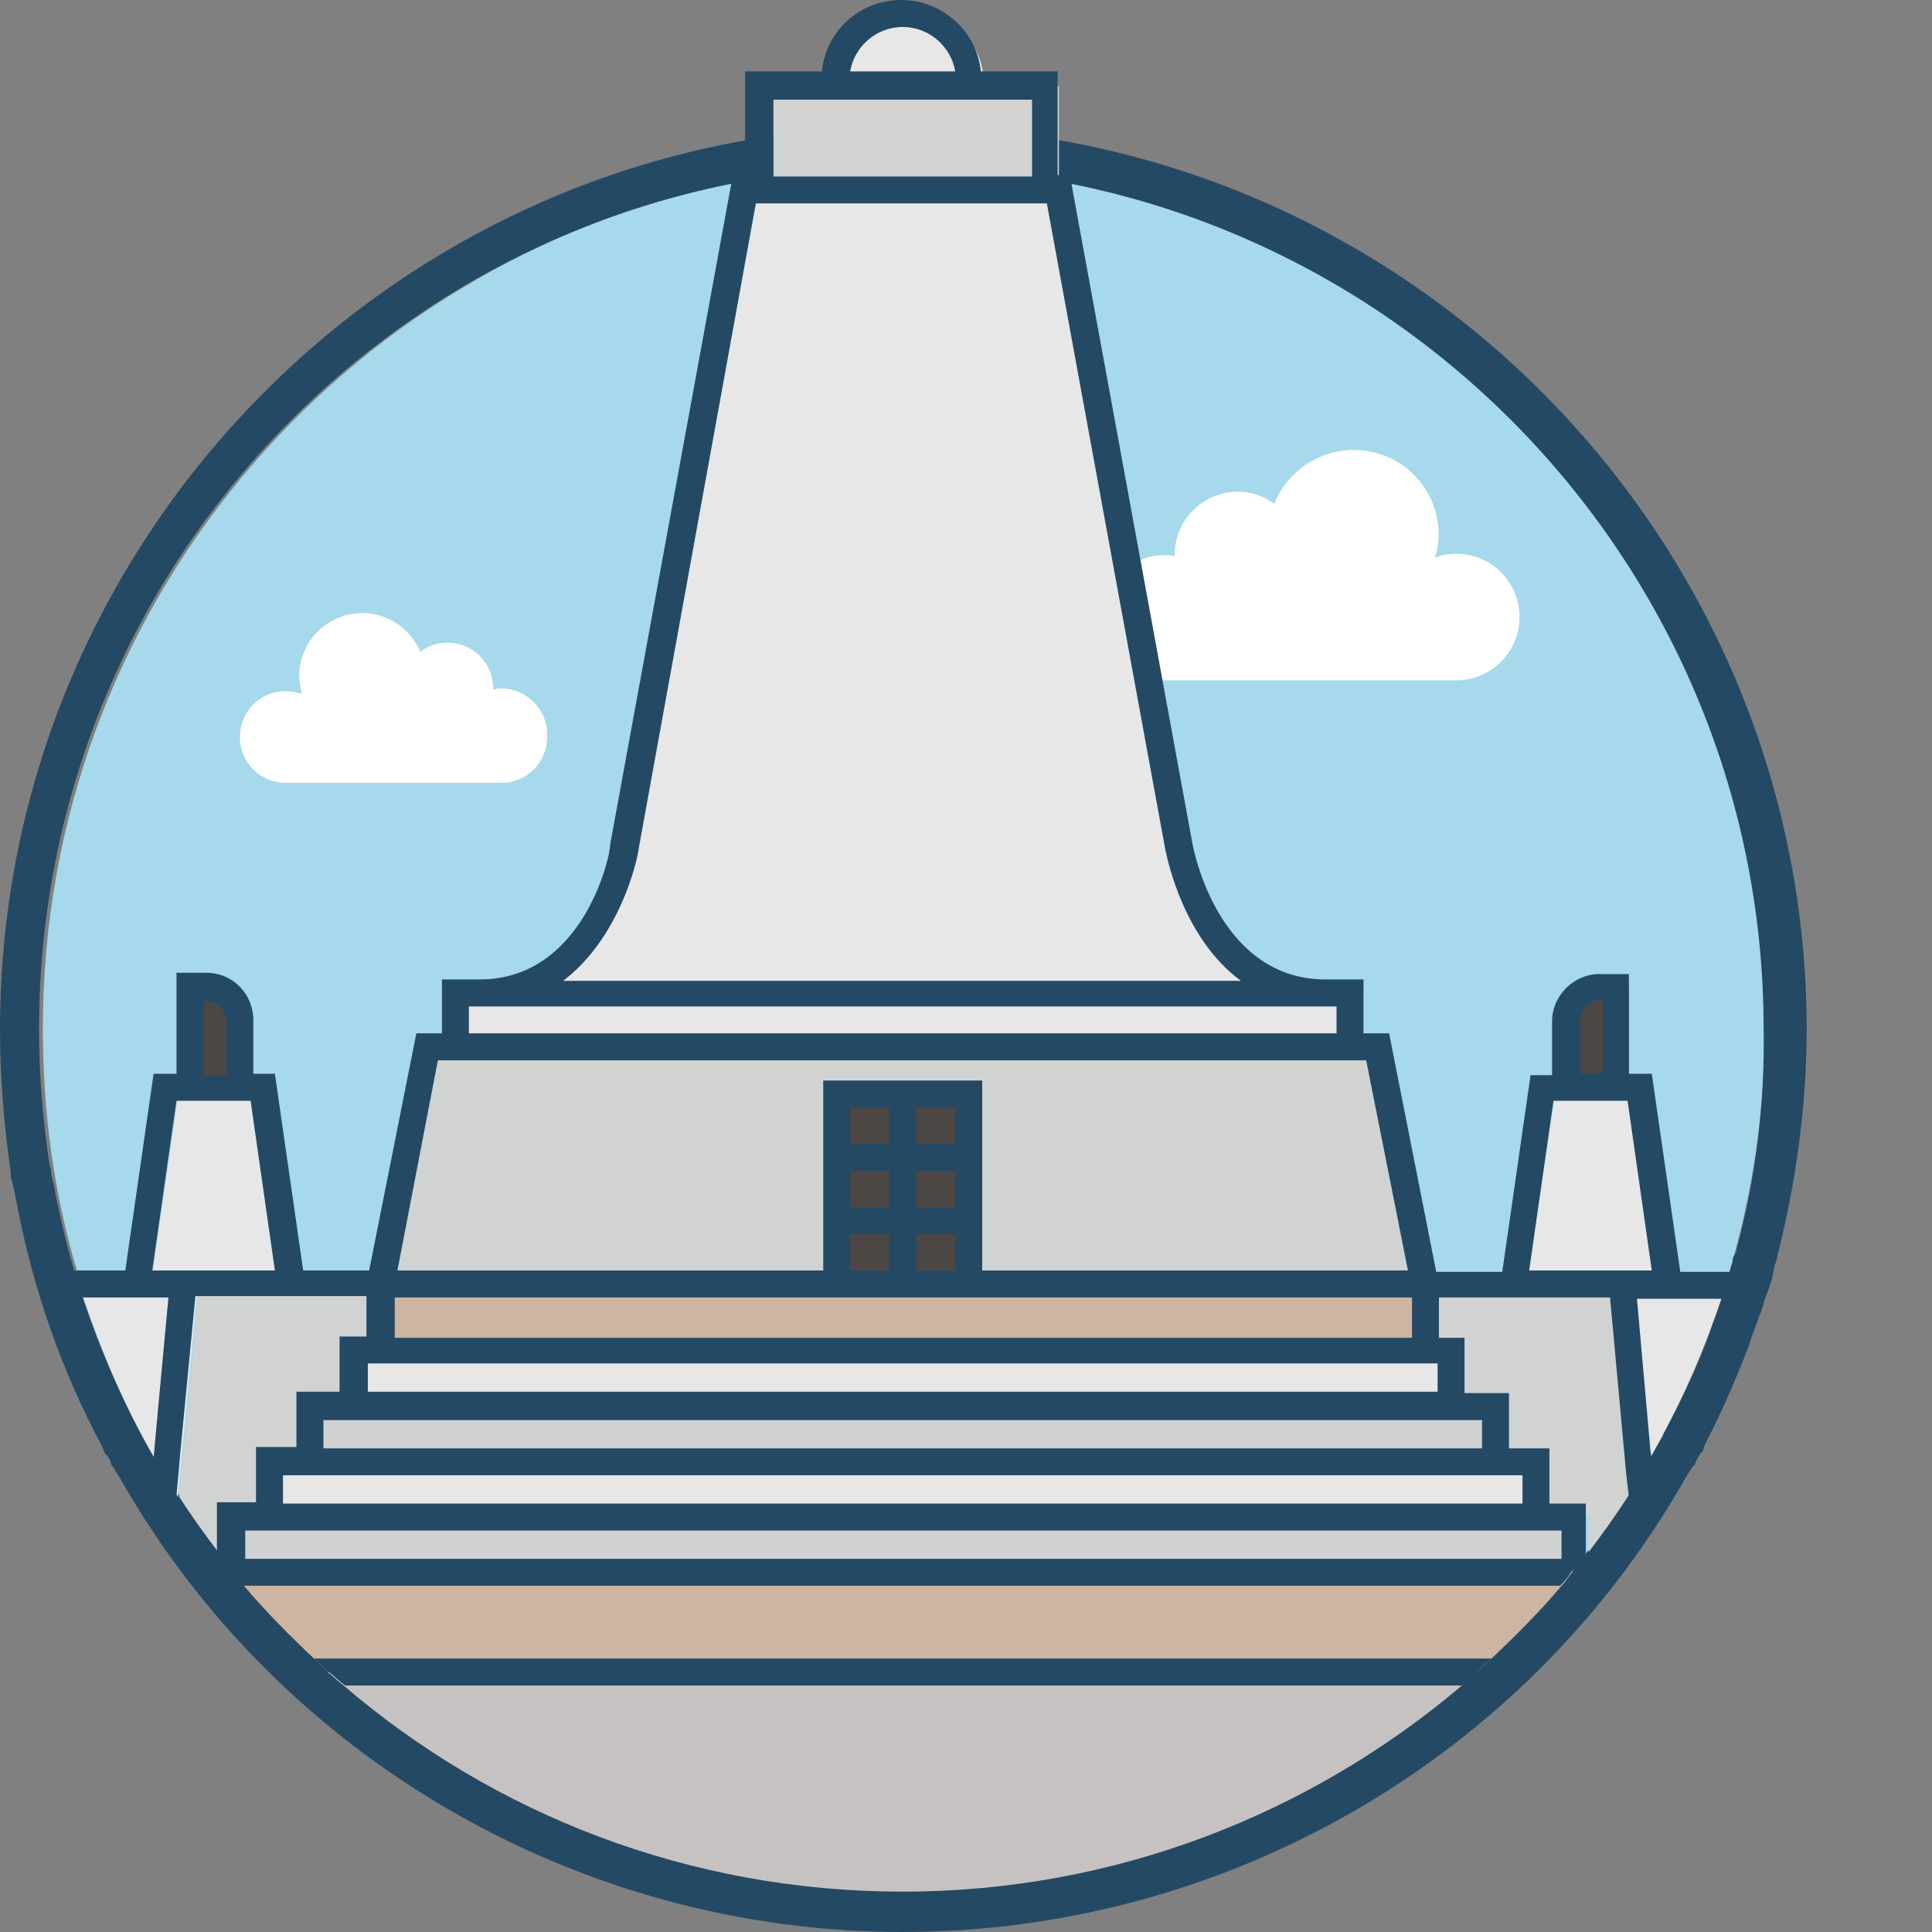 <svg width="28" height="28" viewBox="0 0 28 28" fill="none" xmlns="http://www.w3.org/2000/svg">
<rect x="0" y="0" width="28" height="28" fill="#808080" stroke="none"/>
<path d="M25.575 14.918C25.575 16.128 25.4 17.3 25.068 18.413C25.048 18.471 25.029 18.549 25.009 18.608C24.99 18.667 24.97 18.745 24.951 18.803C24.677 19.623 24.326 20.404 23.916 21.127C23.818 21.303 23.701 21.498 23.584 21.674C23.408 21.947 23.213 22.22 23.017 22.474C22.939 22.572 22.881 22.65 22.803 22.747C22.744 22.806 22.705 22.884 22.646 22.943C22.334 23.314 21.983 23.665 21.631 23.997C21.553 24.056 21.494 24.134 21.416 24.192C21.338 24.251 21.26 24.329 21.202 24.388C19.015 26.243 16.183 27.375 13.098 27.375C10.013 27.375 7.182 26.262 4.995 24.388C4.917 24.329 4.839 24.251 4.761 24.192C4.683 24.134 4.624 24.056 4.546 23.997C4.194 23.665 3.843 23.314 3.53 22.943C3.472 22.884 3.413 22.806 3.374 22.747C3.296 22.65 3.218 22.552 3.159 22.455C2.964 22.201 2.769 21.927 2.593 21.654C2.476 21.478 2.359 21.283 2.261 21.107C1.832 20.365 1.5 19.584 1.226 18.784C1.207 18.745 1.187 18.686 1.187 18.647C1.168 18.569 1.129 18.491 1.109 18.393C0.777 17.28 0.621 16.109 0.621 14.898C0.621 8.845 4.936 3.788 10.658 2.636C10.853 2.597 11.048 2.558 11.224 2.538C11.829 2.44 12.454 2.401 13.098 2.401C13.743 2.401 14.367 2.44 14.973 2.538C15.109 2.558 15.227 2.577 15.363 2.597C15.422 2.616 15.5 2.616 15.559 2.636C21.26 3.788 25.575 8.845 25.575 14.918Z" fill="#A5D9EB"/>
<path d="M13.082 1.835C5.877 1.835 0 7.712 0 14.917C0 15.62 0.059 16.323 0.156 16.987V17.046V17.065L0.176 17.124L0.195 17.202C0.195 17.241 0.215 17.261 0.215 17.3L0.254 17.495C0.488 18.706 0.898 19.877 1.484 20.971L1.523 21.068L1.562 21.107C1.562 21.107 1.601 21.166 1.601 21.185L1.621 21.244L1.66 21.283C1.679 21.341 1.718 21.381 1.738 21.42C4.042 25.481 8.396 28 13.082 28C17.769 28 22.123 25.481 24.427 21.42C24.466 21.361 24.486 21.322 24.525 21.263L24.564 21.224L24.583 21.166C24.603 21.146 24.642 21.068 24.642 21.068L24.681 21.029L24.701 20.951C24.935 20.502 25.15 20.014 25.345 19.506C25.384 19.369 25.442 19.233 25.482 19.116C25.482 19.096 25.521 19.018 25.521 19.018C25.54 18.959 25.56 18.881 25.579 18.823L25.618 18.725C25.638 18.666 25.657 18.608 25.677 18.549L25.696 18.471V18.452L25.716 18.354C25.716 18.334 25.735 18.315 25.735 18.295C25.735 18.276 25.755 18.256 25.755 18.217C26.028 17.143 26.184 16.03 26.184 14.898C26.165 7.693 20.288 1.835 13.082 1.835ZM25.169 18.1C25.169 18.12 25.169 18.139 25.15 18.159C25.15 18.178 25.15 18.178 25.13 18.198C25.11 18.237 25.11 18.256 25.11 18.295C25.11 18.315 25.091 18.334 25.091 18.354C25.072 18.413 25.052 18.491 25.032 18.549C25.013 18.588 25.013 18.627 24.993 18.666C24.974 18.725 24.954 18.803 24.935 18.862C24.935 18.881 24.915 18.901 24.915 18.92C24.876 19.057 24.818 19.174 24.779 19.311C24.603 19.799 24.388 20.268 24.134 20.717C24.115 20.756 24.095 20.775 24.095 20.814C24.076 20.853 24.056 20.873 24.037 20.912C23.997 20.971 23.959 21.049 23.919 21.107C21.772 24.876 17.71 27.395 13.082 27.395C8.455 27.395 4.393 24.856 2.245 21.107C2.206 21.049 2.167 20.971 2.128 20.912C2.109 20.873 2.089 20.853 2.07 20.814C2.05 20.775 2.031 20.756 2.011 20.717C1.464 19.682 1.054 18.549 0.82 17.378C0.801 17.319 0.801 17.241 0.781 17.183C0.781 17.143 0.762 17.124 0.762 17.104C0.762 17.065 0.742 17.046 0.742 17.007C0.742 17.007 0.742 17.007 0.742 16.987C0.742 16.948 0.742 16.929 0.722 16.909C0.625 16.265 0.566 15.601 0.566 14.917C0.566 8.025 6.151 2.421 13.063 2.421C19.956 2.421 25.56 8.025 25.56 14.917C25.579 16.011 25.442 17.085 25.169 18.1Z" fill="#244964"/>
<path d="M16.867 8.045C16.925 8.045 16.965 8.045 17.023 8.064V8.045C17.023 7.537 17.433 7.127 17.941 7.127C18.136 7.127 18.312 7.185 18.468 7.303C18.644 6.853 19.093 6.521 19.62 6.521C20.303 6.521 20.85 7.068 20.85 7.752C20.85 7.869 20.831 7.986 20.792 8.084C20.889 8.045 20.987 8.025 21.104 8.025C21.612 8.025 22.022 8.435 22.022 8.943C22.022 9.45 21.612 9.86 21.104 9.86H16.867C16.359 9.86 15.949 9.45 15.949 8.943C15.969 8.455 16.379 8.045 16.867 8.045Z" fill="white"/>
<path d="M7.265 9.978C7.226 9.978 7.187 9.978 7.147 9.998C7.147 9.998 7.147 9.998 7.147 9.978C7.147 9.607 6.855 9.314 6.484 9.314C6.347 9.314 6.21 9.353 6.093 9.451C5.956 9.119 5.624 8.885 5.253 8.885C4.746 8.885 4.336 9.295 4.336 9.802C4.336 9.881 4.355 9.978 4.375 10.056C4.297 10.037 4.238 10.017 4.14 10.017C3.769 10.017 3.477 10.31 3.477 10.681C3.477 11.052 3.769 11.345 4.14 11.345H7.265C7.636 11.345 7.929 11.052 7.929 10.681C7.948 10.291 7.636 9.978 7.265 9.978Z" fill="white"/>
<path d="M5.703 18.608H20.836V19.585H5.703V18.608Z" fill="#CDB5A2"/>
<path d="M11.207 1.249H15.347V2.753H11.207V1.249Z" fill="#D1D3D2"/>
<path d="M13.277 0.195C12.75 0.195 12.301 0.625 12.301 1.172V1.25H14.253V1.172C14.253 0.644 13.804 0.195 13.277 0.195Z" fill="#E7E7E7"/>
<path d="M17.165 14.39H19.411C17.751 14.39 17.322 12.438 17.282 12.262L15.545 2.733H10.995L9.257 12.262C9.238 12.438 8.808 14.39 7.148 14.39H9.394H17.165Z" fill="#E7E7E7"/>
<path d="M6.797 14.39H19.762V15.151H6.797V14.39Z" fill="#E7E7E7"/>
<path d="M20.172 15.172H6.387L5.703 18.608H20.836L20.172 15.172Z" fill="#D1D3D2"/>
<path d="M12.32 15.854H14.234V18.608H12.32V15.854Z" fill="#4C4744"/>
<path d="M23.921 21.147C23.823 21.323 23.706 21.518 23.589 21.694C23.413 21.967 23.218 22.24 23.023 22.494V21.967H22.457V21.166H21.871V20.366H21.227V19.565H20.855V18.589H23.706L23.921 21.147Z" fill="#D1D3D2"/>
<path d="M25.011 18.608C24.992 18.667 24.972 18.745 24.953 18.804C24.679 19.624 24.328 20.405 23.918 21.127L23.684 18.589H25.011V18.608Z" fill="#E7E7E7"/>
<path d="M24.37 18.609H22.125L22.555 15.758H23.96L24.37 18.609Z" fill="#E7E7E7"/>
<path d="M23.605 15.757H22.883V14.781C22.883 14.508 23.098 14.293 23.371 14.293H23.605V15.757Z" fill="#4C4744"/>
<path d="M5.702 18.608V19.585H5.312V20.385H4.687V21.186H4.101V21.986H3.535V22.787H3.379C3.301 22.689 3.222 22.592 3.164 22.494C2.969 22.24 2.773 21.967 2.598 21.694L2.891 18.608H5.702Z" fill="#D1D3D2"/>
<path d="M2.871 18.608L2.578 21.694C2.461 21.518 2.343 21.323 2.246 21.147C1.816 20.405 1.484 19.624 1.211 18.823C1.191 18.784 1.172 18.726 1.172 18.686V18.628H2.871V18.608Z" fill="#E7E7E7"/>
<path d="M2.188 18.609H4.413L4.003 15.758H2.598L2.188 18.609Z" fill="#E7E7E7"/>
<path d="M2.926 15.757H3.648V14.781C3.648 14.508 3.433 14.293 3.16 14.293H2.926V15.757Z" fill="#4C4744"/>
<path d="M4.688 20.386H21.851V21.186H4.688V20.386Z" fill="#CFD1D3"/>
<path d="M5.328 19.565H21.222V20.366H5.328V19.565Z" fill="#E7E7E7"/>
<path d="M4.098 21.186H22.433V21.986H4.098V21.186Z" fill="#E7E7E7"/>
<path d="M3.535 21.986H22.788V22.787H3.535V21.986Z" fill="#CFD1D3"/>
<path d="M22.788 22.787C22.729 22.846 22.69 22.924 22.632 22.982C22.319 23.353 21.968 23.705 21.616 24.037C21.538 24.095 21.48 24.174 21.401 24.232H4.765C4.687 24.174 4.629 24.095 4.55 24.037C4.199 23.705 3.848 23.353 3.535 22.982C3.477 22.924 3.418 22.846 3.379 22.787H22.788Z" fill="#CDB5A2"/>
<path d="M21.402 24.232C21.324 24.291 21.246 24.369 21.187 24.428C19 26.283 16.169 27.415 13.084 27.415C9.999 27.415 7.167 26.302 4.98 24.428C4.902 24.369 4.824 24.291 4.746 24.232H21.402Z" fill="#C7C2C2"/>
<path d="M4.55 24.037C4.628 24.095 4.687 24.173 4.765 24.232C4.843 24.29 4.921 24.369 4.999 24.427H21.186C21.264 24.369 21.342 24.29 21.401 24.232C21.479 24.173 21.538 24.095 21.616 24.037H4.55ZM24.349 18.413L23.939 15.562H23.607V14.117H23.178C22.807 14.117 22.494 14.43 22.494 14.801V15.582H22.182L21.772 18.433H20.815L20.132 14.976H19.761V14.195H19.214C17.71 14.195 17.32 12.438 17.281 12.223L15.524 2.636L15.504 2.538H15.328V1.035H14.215C14.157 0.449 13.649 0 13.063 0C12.458 0 11.97 0.449 11.911 1.035H10.798V2.538H10.623L10.603 2.636L8.846 12.223C8.846 12.438 8.436 14.195 6.952 14.195H6.405V14.976H6.034L5.35 18.413H4.394L3.984 15.562H3.671V14.781C3.671 14.41 3.378 14.098 2.988 14.098H2.558V15.562H2.226L1.816 18.413H1.074C1.094 18.491 1.113 18.589 1.152 18.667C1.172 18.726 1.172 18.765 1.191 18.804H2.441L2.265 20.698L2.226 21.127C2.324 21.323 2.441 21.498 2.558 21.674L2.617 21.01L2.832 18.784H5.311V19.37H4.921V20.17H4.296V20.971H3.71V21.772H3.144V22.494C3.222 22.592 3.281 22.689 3.359 22.787C3.417 22.846 3.456 22.924 3.515 22.982H22.611C22.67 22.924 22.729 22.846 22.768 22.787C22.846 22.689 22.924 22.611 22.983 22.514V21.791H22.455V20.991H21.869V20.19H21.225V19.389H20.854V18.804H23.334L23.568 21.361L23.607 21.694C23.724 21.518 23.842 21.323 23.939 21.147L23.92 21.03L23.724 18.823H24.974C24.994 18.765 25.013 18.686 25.033 18.628C25.052 18.569 25.072 18.491 25.091 18.433H24.349V18.413ZM2.949 14.508H2.988C3.144 14.508 3.281 14.645 3.281 14.801V15.582H2.949V14.508ZM2.207 18.413L2.558 15.953H3.632L3.984 18.413H2.207ZM13.083 0.391C13.473 0.391 13.786 0.683 13.844 1.035H12.321C12.38 0.683 12.692 0.391 13.083 0.391ZM11.208 1.445H14.957V2.558H11.208V1.445ZM9.256 12.301L10.954 2.948H15.172L16.89 12.321C16.929 12.497 17.164 13.61 17.984 14.215H8.162C8.982 13.59 9.236 12.477 9.256 12.301ZM6.795 14.586H19.37V14.976H6.795V14.586ZM6.346 15.367H19.8L20.405 18.413H14.235V15.66H11.931V18.413H5.76L6.346 15.367ZM13.278 17.495V16.968H13.844V17.495H13.278ZM13.844 17.886V18.413H13.278V17.886H13.844ZM13.278 16.578V16.05H13.844V16.578H13.278ZM12.321 17.495V16.968H12.887V17.495H12.321ZM12.887 17.886V18.413H12.321V17.886H12.887ZM12.321 16.578V16.05H12.887V16.578H12.321ZM5.721 18.804H20.464V19.389H5.721V18.804ZM5.331 19.76H20.835V20.17H5.331V19.76ZM22.631 22.182V22.592H3.554V22.182H22.631ZM22.065 21.381V21.791H4.101V21.381H22.065ZM21.479 20.581V20.991H4.687V20.581H21.479ZM22.904 14.781C22.904 14.625 23.041 14.488 23.197 14.488H23.236V15.562H22.904V14.781ZM22.162 18.413L22.514 15.953H23.588L23.939 18.413H22.162Z" fill="#244964"/>
</svg>
